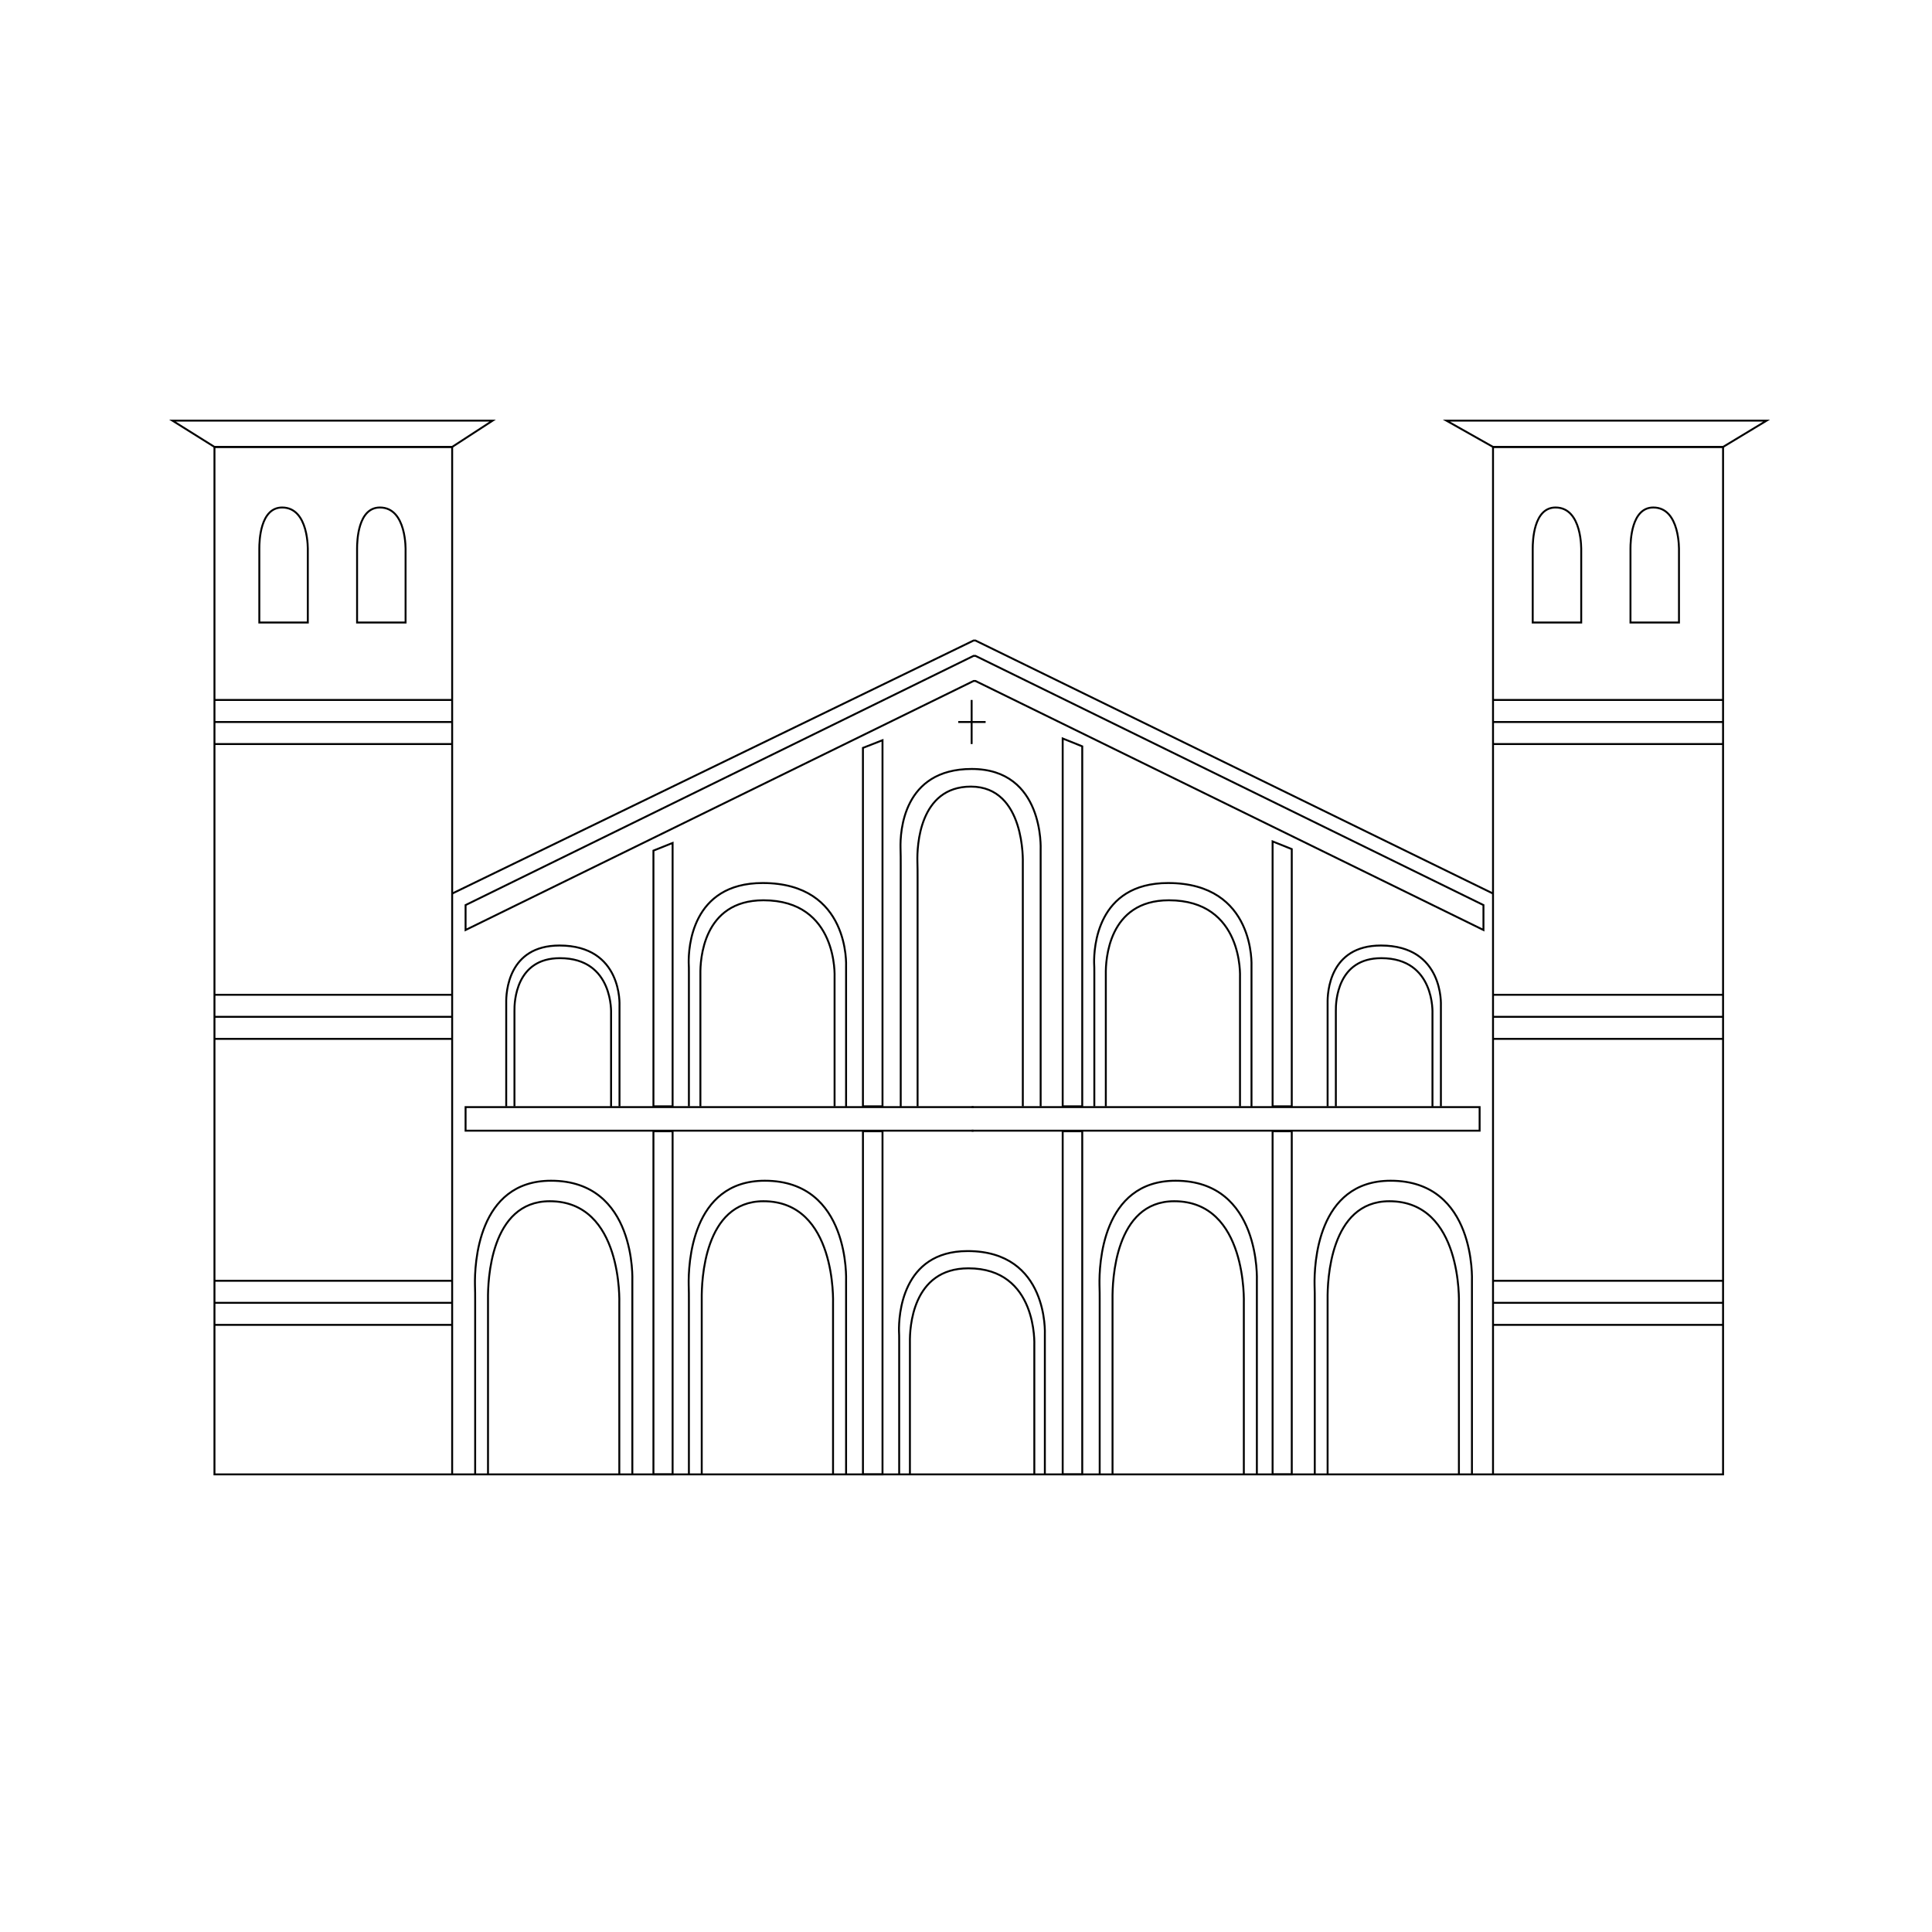 <?xml version="1.0" encoding="UTF-8"?>
<!-- Uploaded to: ICON Repo, www.iconrepo.com, Generator: ICON Repo Mixer Tools -->
<svg width="800px" height="800px" version="1.1" viewBox="144 144 512 512" xmlns="http://www.w3.org/2000/svg">
 <g fill="none" stroke="#000000" stroke-miterlimit="10">
  <path transform="matrix(.508 0 0 .508 184.07 148.09)" d="m700 458.1-270-132h-1l-272 132"/>
  <path transform="matrix(.508 0 0 .508 184.07 148.09)" d="m428 569.5h265v12.3h-265"/>
  <path transform="matrix(.508 0 0 .508 184.07 148.09)" d="m492 569.1v-69.899c0-1.7 0-3.3-0.1-5-0.1-7.5 1.3-41.599 38.599-41.599 45.799 0 43.499 43.499 43.499 43.499v73.099"/>
  <path transform="matrix(.508 0 0 .508 184.07 148.09)" d="m494.8 761.1v-90.498c0-2.8 0-5.5-0.1-8.3-0.2-10.4 1.2-54.399 39.699-54.399 44.699 0 42.399 52.199 42.399 52.199v101"/>
  <path transform="matrix(.508 0 0 .508 184.07 148.09)" d="m607 761.1v-90.498c0-2.8 0-5.5-0.1-8.3-0.2-10.4 1.2-54.399 39.699-54.399 44.699 0 42.399 52.199 42.399 52.199v101"/>
  <path transform="matrix(.508 0 0 .508 184.07 148.09)" d="m280.5 761.1v-90.498c0-2.8 0-5.5-0.1-8.3-0.2-10.4 1.2-54.399 39.699-54.399 44.699 0 42.399 52.199 42.399 52.199v101"/>
  <path transform="matrix(.508 0 0 .508 184.07 148.09)" d="m169 761.1v-90.498c0-2.8 0-5.5-0.1-8.3-0.2-10.4 1.2-54.399 39.699-54.399 44.699 0 42.399 52.199 42.399 52.199v101"/>
  <path transform="matrix(.508 0 0 .508 184.07 148.09)" d="m595 569.1h-10v-138.2l10 4z"/>
  <path transform="matrix(.508 0 0 .508 184.07 148.09)" d="m475.5 377.2v191.9h10.2v-187.8z"/>
  <path transform="matrix(.508 0 0 .508 184.07 148.09)" d="m475.5 582.1h10.2v179h-10.2z"/>
  <path transform="matrix(.508 0 0 .508 184.07 148.09)" d="m585 582.1h10v179h-10z"/>
  <path transform="matrix(.508 0 0 .508 184.07 148.09)" d="m429 347.2-265 129.9v-13l265-130h1l265 130v13l-265-129.9z"/>
  <path transform="matrix(.508 0 0 .508 184.07 148.09)" d="m464 569.1v-134s2-41.999-35.999-41.999c-35.899 0-37.299 32.899-37.099 41.199 0.1 3.1 0.1 6.2 0.1 9.3v125.6"/>
  <path transform="matrix(.508 0 0 .508 184.07 148.09)" d="m428 357.1v23"/>
  <path transform="matrix(.508 0 0 .508 184.07 148.09)" d="m421 368.6h14.3"/>
  <path transform="matrix(.508 0 0 .508 184.07 148.09)" d="m498 569.1v-64.499-4.6c-0.1-6.9 1.1-38.399 32.899-38.399 39.099 0 37.099 40.099 37.099 40.099v67.399"/>
  <path transform="matrix(.508 0 0 .508 184.07 148.09)" d="m280.5 569.1v-69.899c0-1.7 0-3.3-0.1-5-0.1-7.5 1.3-41.599 38.599-41.599 45.799 0 43.499 43.499 43.499 43.499v73.099"/>
  <path transform="matrix(.508 0 0 .508 184.07 148.09)" d="m286.5 569.1v-64.499-4.6c-0.1-6.9 1.1-38.399 32.899-38.399 39.099 0 37.099 40.099 37.099 40.099v67.399"/>
  <path transform="matrix(.508 0 0 .508 184.07 148.09)" d="m185.2 569.1v-50.299-3.6c-0.1-5.4 0.9-29.999 27.8-29.999 32.999 0 31.299 31.299 31.299 31.299v52.599"/>
  <path transform="matrix(.508 0 0 .508 184.07 148.09)" d="m189.5 569.1v-46.399-3.3c-0.1-5 0.8-27.6 23.7-27.6 28.2 0 26.7 28.899 26.7 28.899v48.499"/>
  <path transform="matrix(.508 0 0 .508 184.07 148.09)" d="m613.7 569.1v-50.299-3.6c-0.1-5.4 0.9-29.999 27.8-29.999 32.999 0 31.299 31.299 31.299 31.299v52.599"/>
  <path transform="matrix(.508 0 0 .508 184.07 148.09)" d="m618 569.1v-46.399-3.3c-0.1-5 0.8-27.6 23.7-27.6 28.2 0 26.7 28.899 26.7 28.899v48.499"/>
  <path transform="matrix(.508 0 0 .508 184.07 148.09)" d="m746 316.7v-37.599s0.7-22.4-13.4-22.4c-11.5 0-11.9 17.6-11.9 21.4v2.6 35.999z"/>
  <path transform="matrix(.508 0 0 .508 184.07 148.09)" d="m797 316.7v-37.599s0.7-22.4-13.4-22.4c-11.5 0-11.9 17.6-11.9 21.4v2.6 35.999z"/>
  <path transform="matrix(.508 0 0 .508 184.07 148.09)" d="m81.701 316.7v-37.599s0.7-22.4-13.4-22.4c-11.5 0-11.9 17.6-11.9 21.4v2.6 35.999z"/>
  <path transform="matrix(.508 0 0 .508 184.07 148.09)" d="m132.7 316.7v-37.599s0.7-22.4-13.4-22.4c-11.5 0-11.9 17.6-11.9 21.4v2.6 35.999z"/>
  <path transform="matrix(.508 0 0 .508 184.07 148.09)" d="m454.7 569.1v-127s1.5-39.799-27.1-39.799c-27 0-28.1 31.199-27.9 38.999 0.1 2.9 0.1 5.9 0.1 8.8v119"/>
  <path transform="matrix(.508 0 0 .508 184.07 148.09)" d="m157 357.1h-124"/>
  <path transform="matrix(.508 0 0 .508 184.07 148.09)" d="m157 368.6h-124"/>
  <path transform="matrix(.508 0 0 .508 184.07 148.09)" d="m157 380.1h-124"/>
  <path transform="matrix(.508 0 0 .508 184.07 148.09)" d="m157 510.9h-124"/>
  <path transform="matrix(.508 0 0 .508 184.07 148.09)" d="m157 522.4h-124"/>
  <path transform="matrix(.508 0 0 .508 184.07 148.09)" d="m157 533.9h-124"/>
  <path transform="matrix(.508 0 0 .508 184.07 148.09)" d="m157 660.1h-124"/>
  <path transform="matrix(.508 0 0 .508 184.07 148.09)" d="m157 671.6h-124"/>
  <path transform="matrix(.508 0 0 .508 184.07 148.09)" d="m157 683.1h-124"/>
  <path transform="matrix(.508 0 0 .508 184.07 148.09)" d="m820.2 357.1h-120.01"/>
  <path transform="matrix(.508 0 0 .508 184.07 148.09)" d="m820.2 368.6h-120.01"/>
  <path transform="matrix(.508 0 0 .508 184.07 148.09)" d="m820.2 380.1h-120.01"/>
  <path transform="matrix(.508 0 0 .508 184.07 148.09)" d="m820.2 510.9h-120.01"/>
  <path transform="matrix(.508 0 0 .508 184.07 148.09)" d="m820.2 522.4h-120.01"/>
  <path transform="matrix(.508 0 0 .508 184.07 148.09)" d="m820.2 533.9h-120.01"/>
  <path transform="matrix(.508 0 0 .508 184.07 148.09)" d="m820.2 660.1h-120.01"/>
  <path transform="matrix(.508 0 0 .508 184.07 148.09)" d="m820.2 671.6h-120.01"/>
  <path transform="matrix(.508 0 0 .508 184.07 148.09)" d="m820.2 683.1h-120.01"/>
  <path transform="matrix(.508 0 0 .508 184.07 148.09)" d="m429 569.5h-265v12.3h265"/>
  <path transform="matrix(.508 0 0 .508 184.07 148.09)" d="m33.002 225.1h124"/>
  <path transform="matrix(.508 0 0 .508 184.07 148.09)" d="m700 225.1h120.01"/>
  <path transform="matrix(.508 0 0 .508 184.07 148.09)" d="m390.2 761.1v-69.899c0-1.7 0-3.3-0.1-5-0.1-7.5 1.2-41.599 35.799-41.599 42.499 0 40.299 43.499 40.299 43.499v73.099"/>
  <path transform="matrix(.508 0 0 .508 184.07 148.09)" d="m287.2 761.1v-85.499-6.1c-0.1-9.1 1.1-50.899 32.199-50.899 38.299 0 36.299 53.199 36.299 53.199v89.398"/>
  <path transform="matrix(.508 0 0 .508 184.07 148.09)" d="m501.5 761.1v-85.499-6.1c-0.1-9.1 1.1-50.899 32.199-50.899 38.299 0 36.299 53.199 36.299 53.199v89.398"/>
  <path transform="matrix(.508 0 0 .508 184.07 148.09)" d="m613.7 761.1v-85.499-6.1c-0.1-9.1 1.1-50.899 32.199-50.899 38.299 0 36.299 53.199 36.299 53.199v89.398"/>
  <path transform="matrix(.508 0 0 .508 184.07 148.09)" d="m175.7 761.1v-85.499-6.1c-0.1-9.1 1.1-50.899 32.199-50.899 38.299 0 36.299 53.199 36.299 53.199v89.398"/>
  <path transform="matrix(.508 0 0 .508 184.07 148.09)" d="m395.8 761.1v-64.499-4.6c-0.1-6.9 1-38.399 30.499-38.399 36.299 0 34.399 40.099 34.399 40.099v67.399"/>
  <path transform="matrix(.508 0 0 .508 184.07 148.09)" d="m262 569.1h10v-137.4l-10 4z"/>
  <path transform="matrix(.508 0 0 .508 184.07 148.09)" d="m381.5 378.1v191h-10.208v-187z"/>
  <path transform="matrix(.508 0 0 .508 184.07 148.09)" d="m371.3 582.1h10.2v179h-10.2z"/>
  <path transform="matrix(.508 0 0 .508 184.07 148.09)" d="m262 582.1h10v179h-10z"/>
  <path transform="matrix(.508 0 0 .508 184.07 148.09)" d="m820 225.1 22.7-13.707h-167l24.3 13.707"/>
  <path transform="matrix(.508 0 0 .508 184.07 148.09)" d="m157 225.1 21.1-13.707h-167l21.9 13.707"/>
  <path transform="matrix(.508 0 0 .508 184.07 148.09)" d="m157 761.1v-536h-124v536h787v-536h-120.01v536"/>
 </g>
</svg>